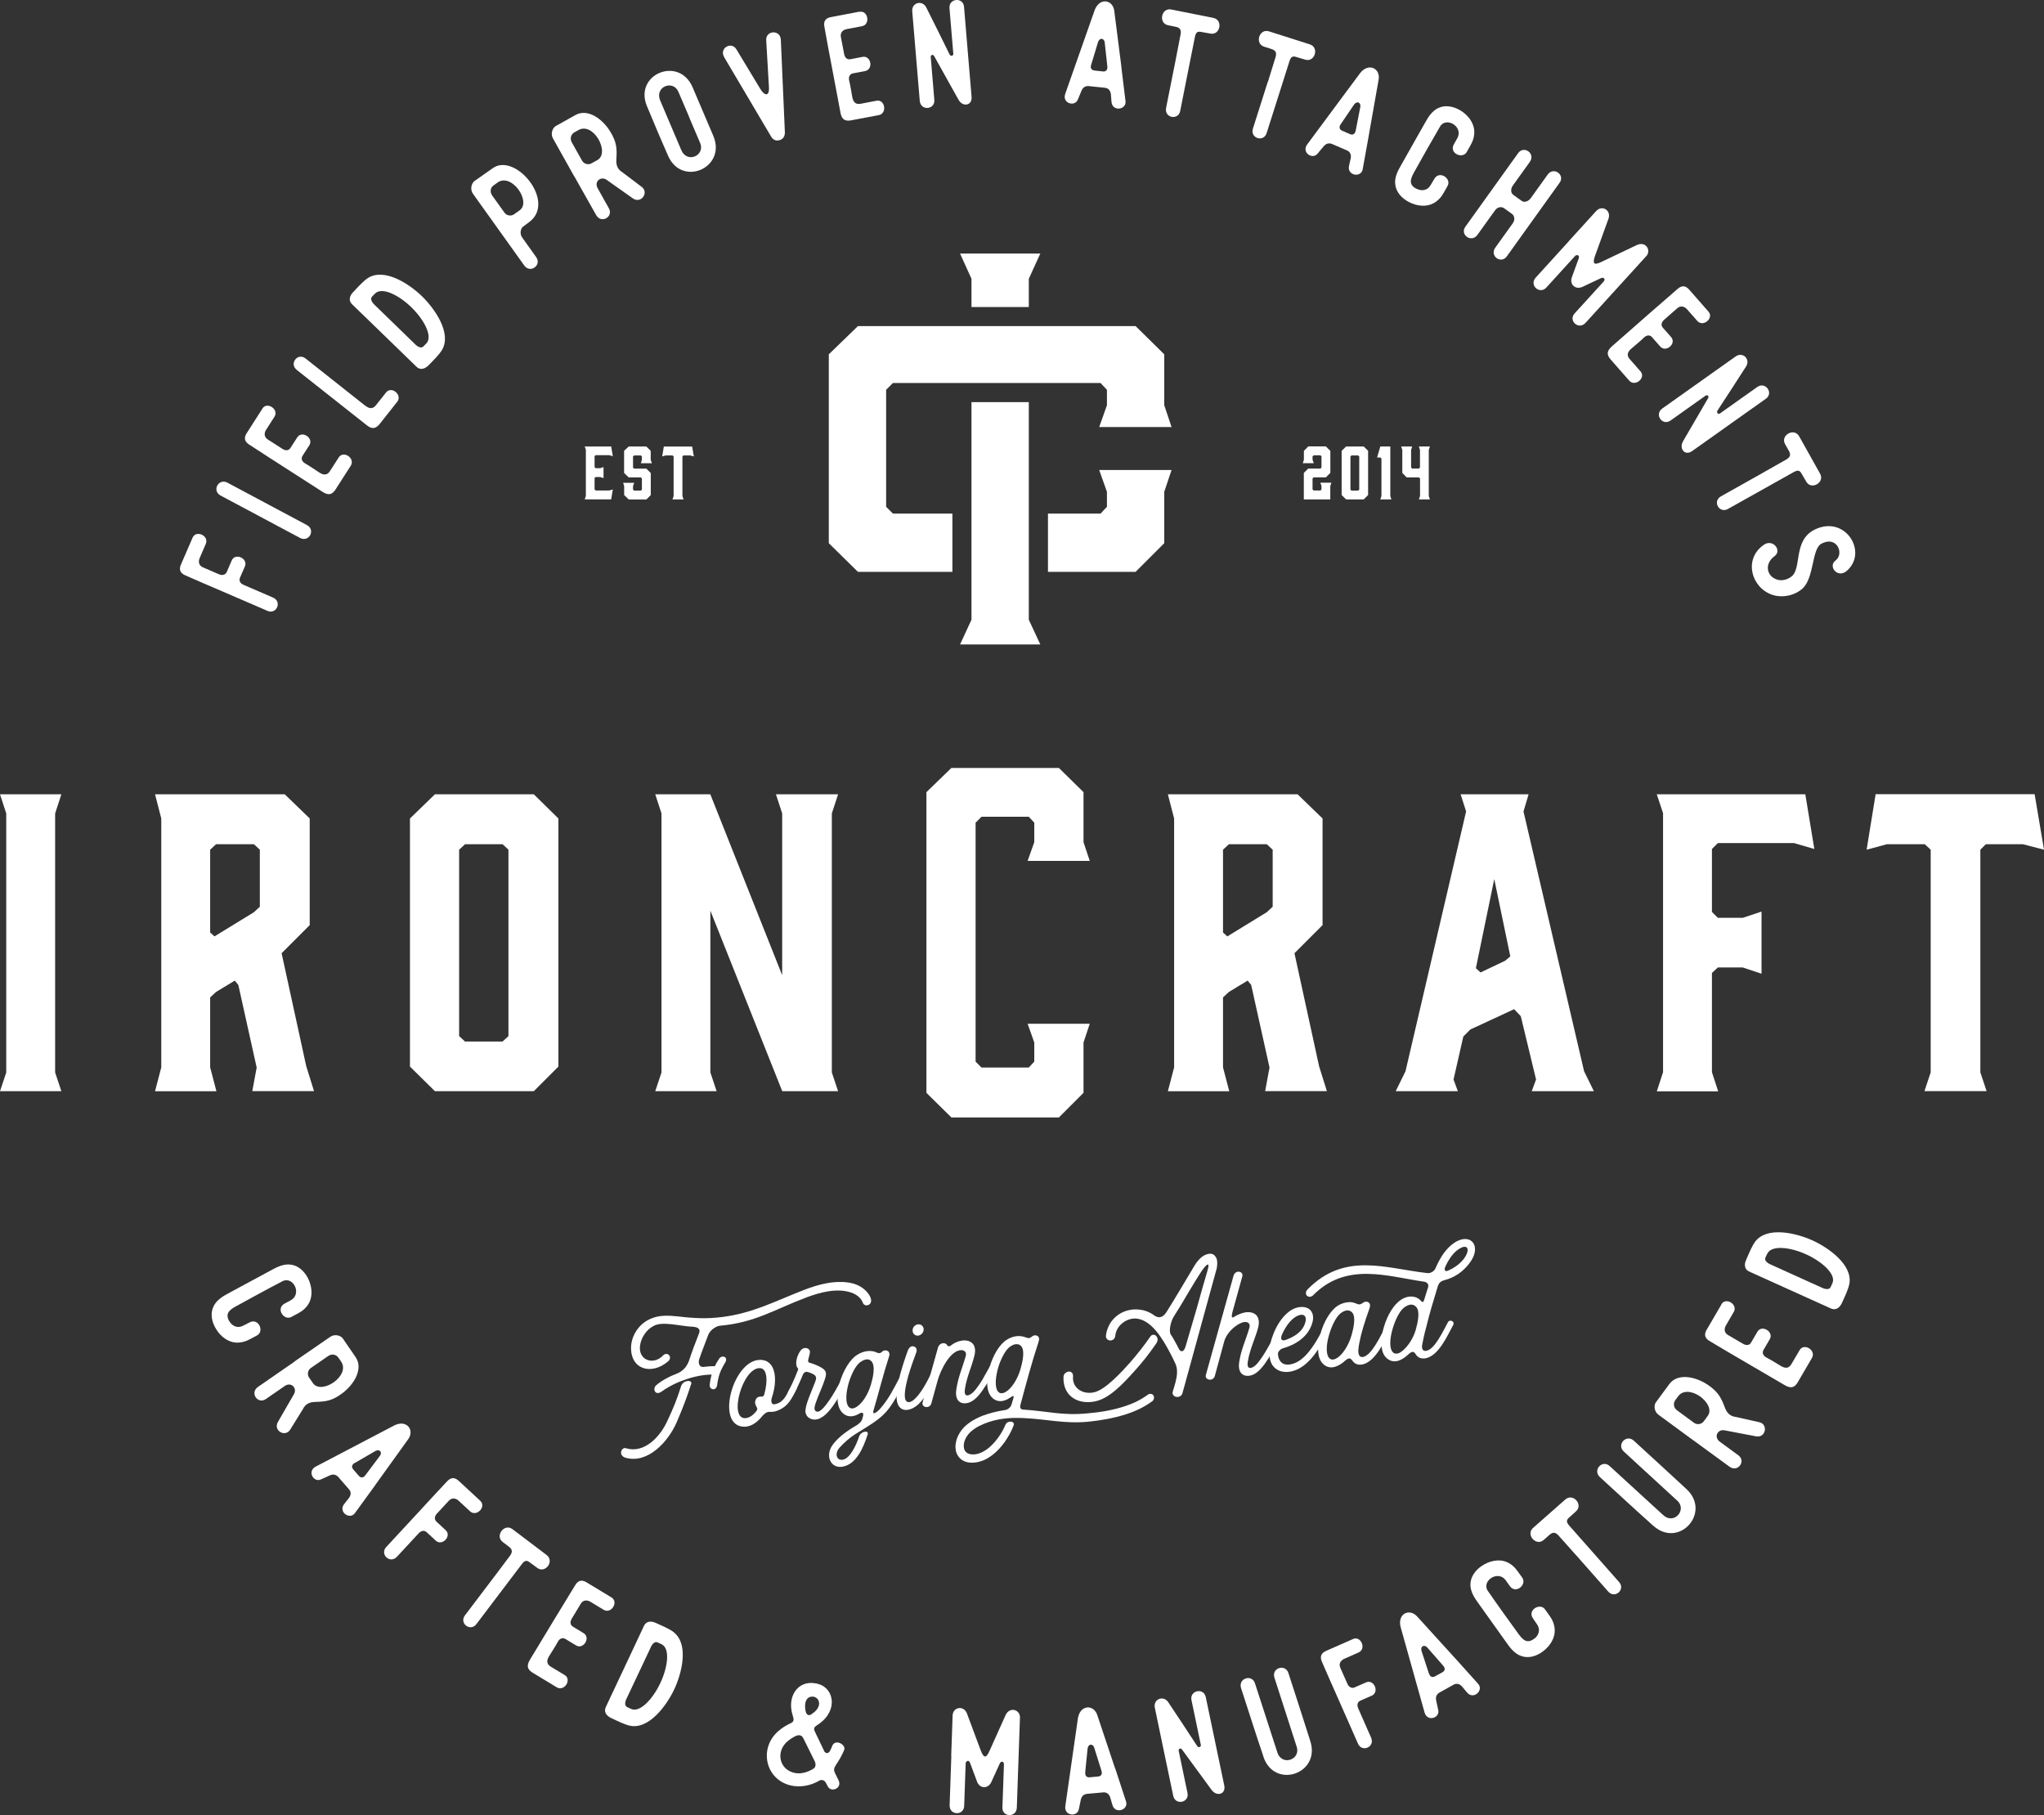 <?xml version="1.0" encoding="UTF-8"?><svg id="Layer_2" xmlns="http://www.w3.org/2000/svg" viewBox="0 0 288.08 255.83"><rect x="0" y="0" width="288.08" height="255.83" fill="#333333" stroke="none"/><defs><style>.cls-1{fill:#fff;}</style></defs><g id="Layer_2-2"><g id="Layer_1-2"><g><g><path class="cls-1" d="M97.41,195.07c-.64,2-1.18,3.39-2.04,5.39-1.2,2.78-4.06,5.82-7.1,5.03-1.23-.28-.69-1.59-.05-1.37,2.58,.79,4.83-1.61,5.85-3.88,.87-1.85,1.35-3.05,1.94-4.92,.33-.85,1.61-.88,1.41-.24h-.01Zm4.34-9.44c4.42-.55,7.54-2.27,11.67-3.86,1.99-.76,4.04-1.28,6.03-1.02,1.3,.15,2.55,.79,3.17,1.98,.61,1.24-.74,1.58-1,.92-.38-1.03-1.4-1.49-2.45-1.67-1.64-.29-3.53,.15-5.42,.85-4.6,1.72-7.26,3.57-12.24,4.02-.49,.02-1.4,.55-1.69,1.29-.46,1.27-.84,2.15-1.28,3.45-.15,.5,0,1.1,.56,1.07h.05c.56-.08,1.1-.11,1.61-.11,.18-.4,.41-.78,.66-1.14,.43-.45,1.2-.15,.82,.58-.72,1.2-1,1.91-1.17,3.26-.15,.81-.97,.66-1.05,.08,.03-.51,.13-1.06,.28-1.59-.71,0-1.48,.1-2.25,.28-.82,.18-1.69,.48-2.48,.81-.87,.37-1.66,.83-2.38,1.34-.82,.54-1.23-.34-.77-.87,.77-.69,1.89-1.29,3.17-1.78,.79-.41,1.2-.91,1.51-1.71,.46-1.4,.89-2.54,1.43-3.9,.36-.98-.95-.9-1.18-.93-1.56-.1-4.01-.77-5.21-.11-1.12,.57-1.81,1.77-1.94,2.83-.23,2.09,1.97,2.77,3.32,1.28,.59-.49,1.3,.3,.66,.88-2.3,1.99-5.29,1.22-5.24-1.95,.03-1.56,1.02-3.32,2.81-4.06,1.25-.54,2.53-.43,3.81-.31,2.32,.28,4.16,.35,6.16,.09h.03Z"/><path class="cls-1" d="M107.16,191.66c2.22,.03,2.48,2.84,1.61,5.38-.13,.42-.05,.93,.33,.89,.28-.03,.59-.14,.84-.29,.61-.39,.97-1.12,1.33-1.79,.13-.19,.2-.38,.31-.54,.23-.43,1.02-.1,.71,.41-.05,.13-.13,.29-.23,.46-.48,.97-.97,1.81-1.84,2.33-.61,.37-1.2,.53-1.71,.48-.43,0-.66,.17-1,.51-.72,.92-1.58,1.57-2.55,1.59-4.24,.07-1.69-9.49,2.2-9.42h0Zm.56,4.84c.51-1.79,.43-3.62-.59-3.67-2.5-.13-4.5,7.27-2.04,7.05,.59-.06,1.12-.47,1.56-1.05,.15-.25,.05-.41-.03-.56-.13-.22-.2-.44-.2-.64,.02-.28,.18-.63,.48-.74,.1-.04,.23-.05,.36-.04,.38,0,.41-.17,.46-.35Z"/><path class="cls-1" d="M114.16,190.47c0,.26-.13,.73-.23,1.1-.03,.13-.13,.42,.2,.51,.46,.11,1.3,.46,1.71,.72,.87,.55,.61,1.09,.13,2.41-.49,1.25-1.12,2.57-1.18,3.26,0,.28,.13,.45,.36,.5,.87,.19,2.76-3.24,3.14-3.97,.05-.11,.1-.21,.15-.3,.23-.43,1.02-.13,.74,.41-.05,.06-.08,.11-.1,.16-.74,1.43-2.48,4.92-4.34,4.81-.74-.05-1.2-.54-1.23-1.18,.03-1.02,.82-2.66,1.28-3.88,.18-.5,.49-.99-.18-1.34-.23-.13-.51-.23-.77-.31-.18-.06-.54,0-.69,.4-.38,.96-.82,1.89-1.33,2.84-.25,.46-1.1,.24-.74-.46,.43-.78,.92-1.86,1.3-2.84,.18-.43,.13-.34-.03-.59-.36-.65,.08-1.9,.54-2.43s1.2-.27,1.25,.15l.02,.03Z"/><path class="cls-1" d="M123.66,190.66c.33,.17,.59-.06,.69-.17,.44-.38,1.28-.1,.92,.8-.84,2.61-1.4,4.94-2.15,7.47-.26,.89,.59,.17,.87-.14,1.3-1.46,1.99-2.96,2.89-4.63,.23-.43,1.05-.13,.74,.41-2.45,5-2.94,5.18-7.08,7.74-.72,.45-1.61,1.21-2.25,1.94-.69,.84-.36,1.75,.41,1.67,1.1-.11,1.99-2.09,2.4-3.33,.28-.72,1.35-.85,1.2-.27-.61,1.85-1.56,4.22-3.55,4.57-1.66,.3-2.53-1.53-1.38-3.1,.89-1.21,2.35-2.15,3.42-2.77,.59-.42,.61-.55,.74-.87l.1-.37c.15-.53-.13-.6-.56-.35-.18,.12-.38,.19-.56,.26-.87,.29-1.58-.05-2.02-.69-.61-.91-.56-2.47-.13-4,.49-1.63,1.41-3.23,2.45-3.87,.87-.57,1.99-.74,2.84-.29h.01Zm-1.17,.98c-.33-.12-.79,0-1.33,.41-.59,.49-1.15,1.6-1.51,2.76-.38,1.26-.51,2.58-.18,3.26,.2,.39,.56,.61,1.12,.3,.87-.45,1.76-1.81,2.17-3.26,.33-1.13,.51-2.25,.26-2.91-.1-.27-.28-.48-.54-.56h.01Z"/><path class="cls-1" d="M128.75,189.77c.28,.05,.54,.3,.41,.78-.36,.98-.82,2.23-1.17,3.46-.23,.87-.66,2.52-.38,3.26,.23,.59,.82,.38,1.33-.11,.43-.4,.87-1.01,1.25-1.63,.46-.76,.82-1.51,1-1.86,.26-.51,1-.25,.79,.25-.23,.53-.59,1.23-1,1.94-.43,.76-.95,1.5-1.53,2.05-1.07,.98-2.43,1.19-2.91,0-.43-1.05,.03-2.99,.33-4.2,.36-1.31,.79-2.58,1.1-3.41,.13-.34,.43-.63,.79-.54h0Zm1.43-2.39c0,.43-.36,.83-.79,.87s-.77-.28-.77-.72,.33-.83,.77-.87,.79,.28,.79,.71h0Z"/><path class="cls-1" d="M133.5,189.62s.18,.26,.48,.05c.54-.44,1.2-.71,1.89-.75,.79-.03,1.89,.45,1.46,2.15-.38,1.6-1.05,2.89-1.33,4.68-.15,.91,.18,1.08,.69,.82,.54-.26,1.15-1.11,1.74-2.06,.46-.79,.87-1.57,1.12-2,.23-.41,1.02-.1,.71,.44-.36,.65-.82,1.56-1.38,2.41-.61,.96-1.28,1.84-2.07,2.23-1.07,.49-2.27,.15-2.04-1.66,.28-1.94,.89-3.16,1.35-4.84,.13-.52-.2-.75-.54-.79-1.66-.11-3.06,2.94-3.42,4.25l-.89,3.23c-.2,.81-1.38,.65-1.25-.08l2.2-7.83c.28-.72,1.1-.67,1.28-.26h0Z"/><path class="cls-1" d="M144.61,188.5c.43,.19,.59,.07,.82-.11,.38-.34,1.07-.21,1.02,.41l-.08,.34c-.95,2.88-1.74,5.85-2.53,8.79-.13,.45-.05,.75,.46,.75,3.4,.22,5.47,.88,9.02,.52,1.69-.14,3.47-.43,5.16-.98,1.15-.37,2.27-.89,3.27-1.63,.26-.21,.66-.17,.82,.1,.15,.24,.08,.63-.18,.81-1.12,.83-2.4,1.42-3.68,1.83-1.74,.56-3.55,.87-5.31,1.05-3.42,.32-5.8-.36-9.14-.51-1.92-.09-3.68,.04-5.54,.79-.89,.37-1.92,.93-2.45,1.78-.36,.55-.56,1.26-.36,1.85,.18,.49,.64,.68,1.12,.7,.66,.04,1.35-.24,1.94-.63,.66-.45,1.23-1.07,1.71-1.73,.41-.58,.72-1.09,1-1.76,.26-.74,1.46-.61,1.17,.06-.33,.88-.72,1.53-1.25,2.32-.64,.88-1.4,1.67-2.32,2.23-.79,.49-1.71,.73-2.58,.67-.84-.07-1.56-.53-1.87-1.32-.41-1.06-.02-2.32,.69-3.26,.71-.94,1.84-1.57,2.91-2.01,1-.38,2.07-.64,3.09-.8,.54-.05,.92-.4,1.05-.82l.28-.95c.08-.26-.1-.3-.38-.06-.28,.18-.56,.34-.87,.45-.84,.29-1.58-.04-2.02-.69-.61-.91-.56-2.47-.1-4,.46-1.63,1.38-3.23,2.43-3.87,.84-.54,1.86-.67,2.71-.3v-.02Zm-1.06,1c-.33-.12-.79-.02-1.33,.41-.56,.49-1.15,1.6-1.51,2.76-.38,1.27-.51,2.58-.18,3.26,.2,.39,.56,.61,1.15,.29,.84-.44,1.74-1.81,2.15-3.26,.33-1.13,.51-2.25,.28-2.92-.1-.27-.31-.48-.56-.56v.02Z"/><path class="cls-1" d="M163,189.3c-1.1,1.59-1.99,2.73-3.3,4.16-1.41,1.55-3.35,3.68-5.42,4.07-2.58,.49-4.52-.95-4.39-3.49,.05-.77,1.3-1.1,1.35-.11-.2,1.68,1.35,2.67,2.94,2.31,1.58-.31,3.96-2.93,5.08-4.19,1.1-1.26,1.99-2.4,2.94-3.77,.56-.49,1.28,.31,.79,1.02h0Zm2.68,5.5c.2-.86,.36-1.7,0-2.55-.23-.51-.48-1.02-.74-1.51-1-1.89-2.71-4.96-5.08-4.9-1.28,.05-2.55,1.07-2.68,2.47-.13,.91-1.46,.79-1.3-.15,.31-2.15,2.04-3.55,4.09-3.61,1.1,0,1.97,.29,2.78,.9,.66,.42,1.2,.21,1.71-.61,.64-1.04,1.28-2.07,1.89-3.1l2.04-3.42c.33-.54,.79-1.08,1.35-1.39,.38-.19,.82-.31,1.2-.15,.26,.13,.43,.37,.54,.66,.13,.4,.08,.91,0,1.35l-1.53,5.57-2.89,10.53-.44,1.58c-.33,.7-1.48,.48-1.35-.27,.13-.37,.31-1.05,.41-1.4h0Zm.51-4.6c.26,.38,.66,.42,.92-.48l1.61-5.5c.46-1.68,.94-3.36,1.43-5.02,.49-1.58-.15-.96-.74-.13-.71,1.07-1.4,2.24-2.07,3.35-.61,1.06-1.25,2.12-1.92,3.16-.44,.71-.69,2.01-.44,2.47,.21,.29,.38,.6,.54,.89,.23,.41,.46,.82,.66,1.24v.03h.01Z"/><path class="cls-1" d="M175.11,179.83l-1.4,5.07c0,.05-.33,1.06,.2,.72,.49-.33,1.33-.67,1.94-.68,.82-.03,1.89,.42,1.48,2.15-.41,1.57-1.17,3-1.46,4.8-.15,.91,.18,1.05,.69,.82,.54-.26,1.15-1.14,1.74-2.09,.46-.76,.87-1.54,1.12-1.98,.23-.41,1-.1,.71,.41-.36,.67-.82,1.56-1.38,2.44-.61,.96-1.28,1.84-2.07,2.23-1.07,.49-2.27,.13-2.04-1.66,.28-1.94,1-3.29,1.46-4.97,.13-.52-.2-.75-.54-.76-.82-.07-2.66,1.26-3.04,2.81l-1.3,4.78c-.2,.81-1.4,.65-1.28-.08l3.93-14.09c.33-.85,1.38-.52,1.23,.08h0Z"/><path class="cls-1" d="M179.3,188.5c.66-2.06,2.17-4.1,3.88-4.27,1.48-.18,2.2,.88,1.76,2.27-.59,1.97-2.38,3.05-4.22,3.57-.18,.04-.61,.39-.61,.75,.03,.36,.08,.61,.23,.87,.31,.58,.89,.73,1.53,.61,1.94-.32,3.35-2.71,4.19-4.23,.25-.43,1.02-.13,.74,.41-1,1.84-2.58,4.4-4.88,4.83-1,.2-1.99-.05-2.58-.89-.59-.89-.54-2.42-.05-3.93h.01Zm1.81,.39c1.23-.43,2.48-1.14,2.86-2.51,.18-.61,.02-1.2-.72-1.05-1.07,.24-2.02,1.48-2.61,2.87-.15,.42-.1,.83,.46,.69h0Z"/><path class="cls-1" d="M190.2,183.52c.41,0,.77,.13,1.05,.25,.41,.19,.66-.02,.82-.13,.44-.38,1.28-.15,.95,.75-.18,.5-.79,2.2-1.2,3.8-.18,.76-.33,1.49-.38,2.06-.03,.74,.2,1.08,.66,1.01,1.23-.23,2.43-2.93,3.07-4.06,.23-.41,1.02-.1,.71,.41-.77,1.43-1.97,4.18-3.73,4.67-.61,.16-1.15,.04-1.51-.46-.36-.53-.64-.4-1.05-.05-.38,.37-.87,.68-1.35,.85-.84,.29-1.58-.04-2.02-.69-.61-.91-.56-2.47-.1-4,.46-1.63,1.38-3.23,2.43-3.9,.59-.37,1.18-.5,1.66-.5h-.01Zm0,1.22c-.33-.12-.79-.02-1.33,.42-.56,.49-1.12,1.59-1.48,2.75-.41,1.27-.54,2.58-.21,3.27,.21,.39,.56,.61,1.15,.29,.84-.44,1.74-1.81,2.15-3.26,.33-1.13,.51-2.25,.28-2.91-.1-.27-.31-.48-.56-.56h0Z"/><path class="cls-1" d="M200.73,183.18c.31-1.03,.28-.92,.54-1.71,.2-.66-.43-.8-.54-.82-5.16-.73-10.96-2.85-15.66,1.91-.26,.26-.64,.29-.87,.06-.23-.21-.18-.62,.08-.88,5.24-5.33,10.98-2.97,16.83-2.31,.49,.1,1.05-.28,1.2-.66,.56-1.28,1.23-2.45,2.27-3.32,2.55-2.05,4.5,.11,2.45,2.69-.89,1.14-2.04,1.92-3.4,2.28-.51,.13-.87,.34-1.05,1.08-.69,2.27-1,3.27-1.61,5.71-.23,.82-.38,1.57-.51,2.22-.15,.73,.1,1.04,.56,.96,1.23-.2,2.43-2.93,3.07-4.06,.23-.41,1.02-.1,.71,.44-.77,1.41-1.97,4.18-3.73,4.64-.64,.17-1.23,0-1.56-.56-.25-.49-.64-.32-1.02,.05-.26,.23-.51,.44-.77,.59-1.1,.7-2.04,.36-2.58-.4-.61-.91-.56-2.5-.1-4.03,.46-1.63,1.38-3.2,2.43-3.87,.54-.36,1.1-.49,1.61-.44,.41,.04,.79,.2,1.1,.5l.18,.19c.25,.18,.31-.06,.36-.27h0Zm-1.58,.73c-.33-.09-.79,0-1.33,.44-.56,.47-1.12,1.57-1.48,2.73-.41,1.27-.54,2.58-.21,3.26,.21,.39,.56,.61,1.15,.32,.84-.47,1.84-1.79,2.25-3.21,.33-1.16,.51-2.27,.26-2.94-.1-.27-.38-.52-.64-.6h0Zm7.15-6.47c1.12-1.52,.41-2.32-1.02-1.15-.66,.55-1.18,1.37-1.56,2.2-.15,.3-.2,.86,.36,.6,.87-.37,1.66-.93,2.22-1.65h0Z"/></g><g><path class="cls-1" d="M27.13,75.81c.48-1.16,2.33-.33,1.89,.81-.3,.7-.58,1.34-.88,2.04-.2,.47-.15,1.04,.45,1.3,.76,.33,1.46,.63,2.2,.95,.48,.23,.99,.17,1.19-.34l.67-1.56c.47-1.14,2.33-.33,1.87,.81-.23,.53-.46,1.07-.69,1.59-.16,.37-.06,.78,.52,1.03l4.12,1.78c1.34,.58,.49,2.45-.79,1.87l-6.28-2.71c-1.75-.76-3.55-1.51-5.29-2.29-.87-.38-.87-.98-.56-1.63l1.59-3.67v.02Z"/><path class="cls-1" d="M36.15,72.54l-5.05-2.69c-1.29-.69-.29-2.48,.95-1.82l4.99,2.66,6.22,3.32c1.25,.67,.3,2.49-.99,1.8l-6.13-3.27h.01Z"/><path class="cls-1" d="M36.97,57.6c.65-1.05,2.35,.07,1.73,1.11-.41,.64-.79,1.23-1.2,1.87-.27,.43-.32,1,.24,1.36,.7,.45,1.34,.86,2.01,1.29,.45,.32,.95,.33,1.21-.13l.92-1.43c.66-1.06,2.36,.05,1.72,1.08-.32,.5-.63,.98-.95,1.48-.21,.32-.19,.76,.36,1.09,.68,.39,1.32,.85,2,1.28,.45,.29,1.03,.51,1.48-.18l1.24-1.93c.65-1.05,2.35,.07,1.72,1.13-.72,1.12-1.44,2.25-2.16,3.37-.64,1-1.31,.67-1.93,.27l-5.4-3.47c-1.6-1.03-3.24-2.08-4.84-3.13-.8-.51-.7-1.1-.29-1.7l2.16-3.37h-.02Z"/><path class="cls-1" d="M51.48,57.17c.41,.33,.98,.61,1.5-.05l1.41-1.78c.76-.99,2.34,.28,1.61,1.27-.83,1.05-1.67,2.11-2.5,3.16-.75,.92-1.39,.52-1.94,.06l-5.05-3.99-4.67-3.69c-1.15-.91,.15-2.5,1.23-1.62l4.65,3.68,3.75,2.97h0Z"/><path class="cls-1" d="M51.85,39.19c2.33-1.49,5.85,.84,7.63,2.57,1.76,1.71,4.23,5.19,2.81,7.57-.41,.67-1.07,1.32-1.93,2.2-.3,.27-.99,.81-1.69,.13l-4.48-4.35-4.55-4.41c-.68-.66-.19-1.39,.09-1.68,.84-.9,1.46-1.59,2.11-2.02h0Zm1.01,2.18l-.4,.41c-.43,.44,.15,1.03,.51,1.36,.9,.87,1.78,1.72,2.68,2.6,.9,.87,1.78,1.73,2.67,2.6,.34,.35,.94,.91,1.37,.47l.4-.41c.94-.97-.31-3.34-2.11-5.09-1.82-1.77-4.18-2.9-5.12-1.93h0Z"/><path class="cls-1" d="M70.22,32.29l-3.56-4.98c-.46-.64-.2-1.55,.28-1.84l2.53-1.78c3.17-2.24,9.01,4.78,5.09,7.63l-.85,.63c-.31,.22-.5,.98-.13,1.5l1.98,2.78c.84,1.14-.84,2.37-1.68,1.18,0,0-3.66-5.12-3.66-5.12Zm2.3-2.14l.71-.5c1.71-1.22-1.13-5.34-3.11-3.92l-.53,.38c-.41,.27-.61,.85-.24,1.42l1.74,2.43c.29,.44,.98,.57,1.44,.19h-.01Z"/><path class="cls-1" d="M80.92,24.84l-2.99-5.34c-.38-.68-.03-1.56,.48-1.78l2.7-1.51c1.68-.94,3.79,.47,4.95,2.42,.82,1.38,.92,2.25,.81,3.79-.03,.6-.01,1.37,.9,1.9l2.62,1.98c1.15,.79-.03,2.5-1.21,1.65l-3.66-2.59c-.81-.59-1.83,.2-1.28,1.18l1.57,2.81c.7,1.21-1.08,2.23-1.79,.96l-3.09-5.48h-.01Zm2.52-1.86l.76-.42c.92-.52,.77-1.91,.11-3-.64-1.05-1.74-1.81-2.78-1.23l-.57,.32c-.43,.24-.69,.8-.39,1.38l1.47,2.62c.26,.46,.9,.66,1.4,.33Z"/><path class="cls-1" d="M94.16,21.95c-.51-1.14-1-2.29-1.5-3.46-.51-1.19-1-2.36-1.49-3.55-1.84-4.48,4.52-7.1,6.44-2.65,.49,1.15,.98,2.3,1.47,3.45,.49,1.15,.97,2.28,1.46,3.43,1.88,4.47-4.42,7.24-6.38,2.79h0Zm2.97-5.46l-1.52-3.56c-.75-1.75-3.45-.69-2.53,1.31,.48,1.13,.96,2.26,1.45,3.41s.97,2.28,1.46,3.43c.8,2.05,3.44,.84,2.69-.92l-1.56-3.66h0Z"/><path class="cls-1" d="M102.07,8.05c-.76-1.25,1.03-2.29,1.73-1.08l3.41,5.65c.52,.84,1.26,1.08,1.16-.4-.13-2.17-.25-4.38-.38-6.55-.09-1.39,1.99-1.54,2.06-.07l.57,13.05c.02,.66-.37,1.04-.83,1.12-.39,.1-.83-.03-1.11-.52l-6.61-11.18v-.02Z"/><path class="cls-1" d="M121.14,1.67c1.2-.25,1.56,1.75,.38,2.02-.75,.14-1.44,.27-2.18,.41-.5,.09-.95,.46-.83,1.1,.15,.81,.3,1.56,.45,2.35,.08,.54,.41,.91,.93,.79l1.66-.32c1.22-.25,1.58,1.75,.4,1.99-.58,.11-1.14,.22-1.73,.33-.37,.07-.68,.39-.54,1.01,.19,.76,.29,1.54,.44,2.33,.1,.52,.34,1.1,1.15,.95l2.25-.43c1.2-.25,1.56,1.75,.36,2.02-1.31,.25-2.62,.5-3.93,.74-1.17,.22-1.39-.49-1.52-1.22l-1.19-6.31c-.36-1.87-.72-3.79-1.05-5.66-.18-.94,.32-1.27,1.03-1.38l3.93-.75v.03Z"/><path class="cls-1" d="M135.1,14.07l-3.4-6.09c-.23-.47-.57-.17-.52,.09,.18,2.15,.32,3.84,.5,5.99,.14,1.41-1.93,1.61-2.05,.15l-.58-6.9-.48-5.72c-.1-1.22,1.41-1.65,1.98-.53,.97,1.94,2.35,4.69,3.29,6.63,.24,.36,.56,.08,.52-.09-.16-1.9-.38-4.52-.54-6.44-.12-1.43,1.95-1.59,2.05-.19l.47,5.63,.59,7.01c.13,1.33-1.28,1.49-1.83,.45h0Z"/><path class="cls-1" d="M158.04,9.43l.59,4.85c.13,1.23-1.9,1.48-1.98,.04l-.08-1.01c-.04-.45-.29-.9-.86-.94l-2.11-.22c-.42-.07-.92,0-1.18,.66l-.51,1.22c-.41,1.06-2.21,.55-1.79-.76l4.18-11.89c.73-1.82,2.64-1.4,2.76,.27l.99,7.77h-.01Zm-4.25-.31c-.13,.37-.04,.76,.47,.82l1.2,.13c.5,.05,.65-.34,.61-.7l-.37-3.38c-.05-.56-.66-.77-.93-.1-.33,1.09-.66,2.17-.98,3.24h0Z"/><path class="cls-1" d="M165.7,8.42l.7-3.62c.13-.75-.26-.96-.83-1.05l-.93-.19c-1.4-.26-.99-2.51,.44-2.22l5.92,1.18c1.43,.29,.97,2.5-.42,2.21l-1.19-.21c-.6-.14-.84,0-.98,.69l-.7,3.51-1.37,6.9c-.25,1.38-2.28,1.02-1.99-.42l1.35-6.77h0Z"/><path class="cls-1" d="M178.7,11.53l1.09-3.52c.21-.73-.16-.98-.71-1.14l-.91-.29c-1.36-.41-.71-2.6,.68-2.16l5.75,1.83c1.39,.44,.69,2.6-.66,2.15l-1.16-.34c-.58-.21-.84-.09-1.05,.58l-1.08,3.41-2.13,6.7c-.4,1.34-2.37,.76-1.93-.64l2.09-6.58h.02Z"/><path class="cls-1" d="M192.92,19.08l-.87,4.81c-.24,1.21-2.26,.85-1.91-.55l.22-.99c.1-.44,0-.95-.54-1.16l-1.95-.84c-.38-.19-.88-.26-1.32,.28l-.85,1.02c-.71,.89-2.27-.13-1.49-1.26l7.51-10.12c1.23-1.52,2.94-.56,2.56,1.08l-1.36,7.71v.02Zm-3.96-1.57c-.23,.32-.26,.72,.21,.92l1.11,.48c.47,.2,.72-.13,.79-.49l.65-3.34c.12-.55-.4-.94-.86-.37-.64,.95-1.27,1.88-1.9,2.8Z"/><path class="cls-1" d="M199.7,26.63c.63,.31,1.49,.26,1.93-.54l.53-.89c.73-1.24,2.49,0,1.84,1.04l-.53,.94c-.34,.61-.81,1.13-1.44,1.47-1.01,.55-2.33,.41-3.42-.16-1.06-.53-1.88-1.45-1.97-2.55-.11-.84,.32-1.81,.75-2.52,.6-1.07,1.21-2.14,1.81-3.21,.57-1.01,1.14-2.01,1.71-3.02,.4-.75,1-1.6,1.79-1.96,.94-.46,2.1-.27,3.07,.3,1.1,.64,1.96,1.74,2.01,2.94,.04,.7-.16,1.37-.51,1.98l-.53,.94c-.57,1.09-2.54,.24-1.84-1.04l.51-.9c.43-.8,.03-1.56-.56-1.94-.62-.4-1.48-.4-1.9,.34-.65,1.11-1.29,2.24-1.93,3.36-.61,1.07-1.21,2.14-1.78,3.18-.47,.88-.73,1.68,.44,2.24h.02Z"/><path class="cls-1" d="M213.25,26.11c-.33,.42-.39,1.05,.04,1.36l1.17,.84c.41,.3,.98,.05,1.3-.4l2.36-3.29c.85-1.19,2.51,.03,1.68,1.15-1.15,1.6-2.28,3.18-3.42,4.77l-4,5.58c-.8,1.15-2.48-.03-1.63-1.22l2.48-3.46c.35-.53,.19-1.06-.14-1.3l-1.12-.8c-.33-.23-.89-.22-1.27,.32l-2.47,3.44c-.85,1.19-2.53-.04-1.69-1.16l4-5.58c1.14-1.58,2.27-3.17,3.42-4.77,.81-1.14,2.5,.04,1.65,1.23l-2.36,3.29h0Z"/><path class="cls-1" d="M221.11,33.98l3.85-4.23c.84-.92,2.15-.1,1.74,1.07l-1.91,5.28c-.36,1.05-.16,1.34,.94,.8l4.96-2.36c1.23-.57,1.99,.64,1.43,1.45-.04,.05-.09,.09-.14,.16l-3.85,4.23-4.66,5.12c-.98,1.08-2.49-.32-1.53-1.34l3.98-4.37c.52-.5,.02-.75-.27-.59-.95,.45-1.66,.78-2.6,1.22-.97,.47-1.87-.3-1.52-1.32l.97-2.67c.2-.56-.37-.54-.51-.35-1.47,1.61-2.58,2.83-4.05,4.45-.94,1.03-2.47-.33-1.49-1.41l4.66-5.12v-.02Z"/><path class="cls-1" d="M240.78,43.91c.83,.91-.72,2.23-1.54,1.35-.5-.57-.96-1.1-1.47-1.67-.34-.38-.88-.58-1.37-.15-.62,.54-1.19,1.05-1.8,1.58-.43,.35-.58,.82-.21,1.2l1.12,1.27c.84,.93-.7,2.25-1.51,1.36-.39-.45-.77-.88-1.16-1.32-.25-.29-.68-.39-1.14,.05-.56,.55-1.18,1.03-1.78,1.56-.4,.35-.78,.85-.23,1.47l1.51,1.72c.83,.91-.72,2.23-1.56,1.34-.88-1-1.76-2.01-2.64-3.01-.78-.89-.28-1.44,.28-1.93l4.82-4.23c1.43-1.26,2.9-2.54,4.34-3.78,.72-.63,1.25-.37,1.71,.19l2.64,3.01h-.01Z"/><path class="cls-1" d="M237.19,62.22l3.51-6.03c.29-.44-.15-.57-.34-.41-1.76,1.25-3.14,2.23-4.9,3.48-1.15,.84-2.36-.84-1.17-1.69l5.65-4.01,4.68-3.32c1-.71,2.14,.38,1.46,1.43-1.17,1.82-2.84,4.41-4.03,6.21-.19,.39,.22,.52,.34,.41,1.55-1.1,3.69-2.62,5.27-3.74,1.17-.83,2.36,.87,1.21,1.66l-4.61,3.27-5.73,4.07c-1.07,.79-1.93-.34-1.32-1.35l-.02,.02Z"/><path class="cls-1" d="M248.59,66.56l3.21-1.82c.65-.39,.56-.82,.26-1.31l-.47-.83c-.71-1.23,1.26-2.38,1.98-1.11l2.95,5.27c.71,1.27-1.27,2.36-1.95,1.12l-.61-1.04c-.28-.55-.55-.64-1.16-.3l-3.12,1.75-6.14,3.44c-1.21,.7-2.25-1.07-.98-1.78l6.02-3.38h0Z"/><path class="cls-1" d="M258.71,78.99c1.27-.96,.15-3.61-2.08-2.31-1.28,.83-.94,4.69-2.55,6.24-1.12,1.04-2.91,1.39-4.31,.91-2.95-1.01-4.02-4.96-1.29-6.96,1.33-1.08,2.75,.71,1.62,1.52-1.48,1.07-1.13,2.9,.46,3.33,.67,.17,1.41-.05,1.94-.47,1.48-1.17,.19-5.08,3.25-6.6,4.33-2.14,7.6,3.21,4.51,5.83-1.29,1.08-2.66-.68-1.56-1.47v-.02Z"/></g><g><path class="cls-1" d="M32.35,186.27c.37,.6,1.12,1.01,1.92,.58l.92-.47c1.28-.66,2.11,1.32,1,1.86l-.95,.51c-.62,.33-1.28,.52-2,.48-1.15-.08-2.19-.89-2.81-1.95-.62-1.01-.82-2.23-.31-3.2,.36-.77,1.24-1.36,1.97-1.74,1.08-.58,2.16-1.17,3.24-1.75,1.02-.55,2.03-1.1,3.06-1.65,.74-.42,1.7-.82,2.56-.7,1.05,.11,1.92,.89,2.44,1.89,.58,1.13,.73,2.52,.14,3.56-.34,.62-.87,1.07-1.48,1.4l-.95,.51c-1.06,.62-2.28-1.15-1-1.86l.91-.49c.79-.45,.86-1.31,.57-1.94-.31-.67-1.04-1.12-1.78-.72-1.15,.59-2.28,1.21-3.42,1.82-1.08,.58-2.16,1.17-3.2,1.75-.87,.49-1.51,1.03-.82,2.13v-.02Z"/><path class="cls-1" d="M41.52,191.88l5.04-3.47c.65-.44,1.55-.17,1.81,.32l1.75,2.55c1.09,1.59-.12,3.81-1.95,5.15-1.3,.95-2.16,1.13-3.7,1.16-.6,.03-1.36,.11-1.81,1.07l-1.73,2.79c-.68,1.21-2.49,.2-1.75-1.05l2.24-3.88c.51-.87-.37-1.8-1.29-1.17l-2.65,1.83c-1.14,.81-2.32-.87-1.12-1.7l5.17-3.58v-.02Zm2.09,2.34l.49,.72c.6,.87,1.98,.59,3-.16,.99-.73,1.65-1.91,.97-2.88l-.37-.54c-.28-.4-.86-.62-1.41-.26l-2.48,1.71c-.44,.3-.57,.96-.2,1.42h0Z"/><path class="cls-1" d="M52.89,209.32l-2.88,3.96c-.74,.98-2.4-.21-1.48-1.32l.63-.8c.28-.36,.41-.86,0-1.28l-1.39-1.6c-.26-.33-.68-.62-1.31-.32l-1.21,.55c-1.03,.5-1.99-1.1-.79-1.78l11.16-5.85c1.77-.84,2.89,.77,1.83,2.08l-4.57,6.36h0Zm-2.89-3.13c-.34,.19-.55,.53-.21,.92l.79,.91c.33,.38,.71,.2,.92-.1l2.04-2.72c.35-.44,.04-1.02-.61-.7-.99,.58-1.96,1.14-2.93,1.7h0Z"/><path class="cls-1" d="M67.67,211.52c.93,.83-.47,2.31-1.4,1.51-.56-.52-1.07-.99-1.63-1.51-.37-.34-.93-.49-1.38,0-.56,.61-1.08,1.16-1.63,1.76-.38,.37-.49,.87-.07,1.23l1.24,1.15c.92,.82-.47,2.31-1.38,1.49-.42-.39-.85-.79-1.27-1.18-.3-.27-.72-.32-1.15,.15l-3.05,3.29c-.99,1.07-2.47-.36-1.51-1.37l4.65-5.02c1.3-1.4,2.6-2.84,3.92-4.23,.65-.7,1.21-.5,1.72,0l2.94,2.72h0Z"/><path class="cls-1" d="M69.7,222.18l2.21-2.95c.44-.62,.18-.98-.29-1.31l-.76-.58c-1.14-.84,.2-2.69,1.37-1.81l4.81,3.64c1.16,.88-.22,2.68-1.34,1.8l-.97-.71c-.48-.39-.76-.36-1.18,.19l-2.16,2.85-4.24,5.6c-.83,1.13-2.49-.08-1.61-1.24l4.17-5.5v.02Z"/><path class="cls-1" d="M86.17,225.15c1.06,.62,0,2.35-1.06,1.76-.65-.4-1.25-.76-1.9-1.15-.43-.26-1.01-.29-1.35,.27-.43,.71-.82,1.36-1.24,2.05-.3,.46-.3,.95,.16,1.21l1.45,.88c1.08,.63,0,2.36-1.03,1.75-.51-.31-1-.6-1.5-.91-.33-.2-.77-.17-1.08,.39-.37,.69-.81,1.34-1.23,2.03-.27,.45-.48,1.04,.22,1.47l1.96,1.18c1.06,.62,0,2.35-1.08,1.75l-3.42-2.07c-1.01-.61-.7-1.29-.32-1.93l3.32-5.49c.99-1.63,2-3.3,3-4.92,.49-.82,1.08-.73,1.69-.34l3.42,2.07h-.01Z"/><path class="cls-1" d="M94.97,230.07c2.16,1.72,1.11,5.81,.05,8.05-1.05,2.22-3.54,5.68-6.24,5.11-.76-.17-1.6-.59-2.71-1.11-.35-.19-1.09-.67-.67-1.56l2.66-5.65,2.69-5.73c.41-.86,1.25-.63,1.62-.46,1.12,.5,1.98,.86,2.6,1.34h0Zm-1.74,1.67l-.52-.24c-.56-.26-.93,.48-1.11,.93-.53,1.13-1.05,2.24-1.59,3.37-.53,1.13-1.06,2.24-1.59,3.37-.23,.43-.56,1.19,0,1.45l.52,.24c1.23,.58,3.06-1.37,4.13-3.65,1.08-2.3,1.39-4.89,.16-5.47h0Z"/><path class="cls-1" d="M116.12,246.75c.22,.45,.65,.46,.87,0,.16-.29,.22-.45,.33-.73,.43-.96,1.95-.11,1.66,.62-.28,.69-.67,1.39-1.1,2.02-.19,.34-.51,.66-.18,1.28l.48,.97c.55,1.14-1,1.76-1.49,.92-.11-.25-.22-.43-.36-.66-.23-.32-.59-.34-.84-.21-1.22,.73-2.71,1-4.05,.69-3.58-.85-4.54-5.25-1.72-7.68,.52-.44,1.01-.76,1.65-1.06,.61-.25,.51-.57,.37-1.07-.9-2.73,.73-5.05,3.19-4.58,2.67,.39,3.36,3.94,.22,5.9-.22,.19-.6,.31-.29,.93,.43,.91,.84,1.73,1.27,2.64v.02Zm-5.19-1.27c-1.56,1.39-1.15,3.82,.92,4.37,.88,.24,1.85,0,2.69-.5,.49-.21,.47-.78,.26-1.16l-1.56-3.15c-.24-.54-.67-.56-1.16-.33-.43,.22-.81,.48-1.15,.77Zm3.62-6.35c-1.04-.04-1.25,1.11-.98,2.16,.16,.5,.49,.6,.95,.21,1.49-1.03,.94-2.32,.03-2.37h0Z"/><path class="cls-1" d="M134.06,247.52l.2-5.71c.04-1.25,1.58-1.47,2.02-.31l1.96,5.26c.41,1.03,.74,1.13,1.23,0l2.25-5.01c.57-1.23,1.94-.8,2.03,.18v.21l-.2,5.71-.24,6.92c-.05,1.46-2.1,1.37-2.03-.03l.21-5.91c.07-.72-.47-.59-.58-.28-.44,.96-.76,1.67-1.19,2.61-.44,.98-1.62,.98-2.01-.03l-.99-2.66c-.21-.56-.63-.17-.62,.06-.08,2.18-.13,3.83-.21,6.01-.05,1.4-2.1,1.35-2.05-.11l.24-6.92h-.02Z"/><path class="cls-1" d="M157.19,249.28l1.52,4.65c.36,1.18-1.58,1.82-1.94,.43l-.28-.97c-.12-.44-.46-.83-1.03-.76l-2.11,.19c-.42,.02-.9,.19-1.03,.88l-.27,1.3c-.2,1.12-2.06,.97-1.91-.4l1.79-12.48c.36-1.93,2.32-1.89,2.76-.27l2.48,7.43h.02Zm-4.23,.51c-.05,.39,.11,.76,.62,.71l1.2-.11c.51-.05,.58-.46,.46-.81l-1.02-3.25c-.15-.54-.8-.63-.93,.08-.11,1.14-.22,2.25-.34,3.37h0Z"/><path class="cls-1" d="M170.76,252.28l-4.12-5.63c-.29-.44-.58-.09-.51,.15,.44,2.11,.79,3.77,1.23,5.89,.31,1.38-1.72,1.83-2.01,.4l-1.42-6.78-1.17-5.62c-.25-1.2,1.2-1.81,1.9-.76,1.2,1.8,2.9,4.37,4.08,6.18,.28,.33,.56,0,.51-.15-.39-1.87-.93-4.44-1.32-6.32-.3-1.41,1.74-1.81,2.01-.44l1.16,5.54,1.44,6.88c.29,1.3-1.09,1.63-1.76,.67h-.02Z"/><path class="cls-1" d="M178.08,247.61c-1.09-3.21-2.11-6.44-3.16-9.66-.46-1.41,1.54-2.04,1.96-.68,1.05,3.22,2.08,6.43,3.12,9.63,.59,2.1,3.35,1.14,2.76-.69-1.05-3.24-2.08-6.47-3.14-9.74-.45-1.39,1.53-2.01,1.97-.66,1.04,3.2,2.07,6.39,3.08,9.58,1.5,4.63-5.04,6.84-6.6,2.23h.01Z"/><path class="cls-1" d="M190.67,231.02c1.13-.52,1.94,1.35,.83,1.88-.7,.31-1.34,.59-2.04,.9-.47,.21-.82,.66-.56,1.26,.33,.76,.64,1.45,.97,2.19,.19,.49,.61,.8,1.1,.56l1.55-.68c1.12-.51,1.94,1.35,.82,1.86-.52,.23-1.07,.47-1.59,.7-.37,.16-.57,.53-.32,1.11l1.81,4.11c.59,1.34-1.31,2.13-1.85,.84l-2.76-6.26c-.77-1.74-1.57-3.52-2.32-5.27-.38-.87,.03-1.31,.69-1.58l3.66-1.61h0Z"/><path class="cls-1" d="M205.07,233.7l3.27,3.64c.81,.93-.71,2.31-1.6,1.18l-.65-.78c-.29-.35-.75-.57-1.24-.28l-1.85,1.03c-.38,.19-.74,.53-.58,1.22l.28,1.3c.27,1.11-1.49,1.72-1.91,.4l-3.4-12.13c-.45-1.91,1.36-2.66,2.42-1.36l5.27,5.8v-.02Zm-3.67,2.17c.11,.38,.41,.65,.85,.4l1.06-.58c.44-.25,.34-.65,.09-.92l-2.24-2.56c-.36-.43-.99-.25-.82,.45,.36,1.09,.71,2.15,1.05,3.22h.01Z"/><path class="cls-1" d="M216.3,230.93c.54-.44,.86-1.24,.33-1.98l-.58-.86c-.82-1.18,1.05-2.25,1.72-1.23l.63,.88c.41,.57,.68,1.21,.72,1.93,.07,1.15-.61,2.28-1.59,3.03-.93,.74-2.11,1.09-3.14,.7-.81-.26-1.51-1.06-1.97-1.74-.71-1-1.43-2-2.14-3-.68-.95-1.34-1.88-2.02-2.83-.51-.68-1.02-1.58-1.02-2.45-.02-1.05,.64-2.02,1.57-2.65,1.05-.72,2.41-1.04,3.51-.58,.65,.26,1.17,.73,1.57,1.3l.63,.88c.75,.98-.86,2.41-1.72,1.23l-.6-.85c-.55-.73-1.4-.69-2-.32-.63,.4-.99,1.17-.49,1.86,.73,1.06,1.48,2.12,2.23,3.17,.71,1,1.43,2,2.13,2.95,.6,.8,1.21,1.37,2.21,.55h.02Z"/><path class="cls-1" d="M222.08,219.14l-2.45-2.75c-.52-.56-.92-.37-1.34,.02l-.71,.63c-1.05,.96-2.6-.73-1.5-1.7l4.53-3.99c1.1-.97,2.58,.75,1.5,1.67l-.89,.81c-.48,.39-.51,.67-.05,1.2l2.37,2.68,4.65,5.27c.94,1.03-.57,2.43-1.54,1.33l-4.57-5.18h0Z"/><path class="cls-1" d="M233.01,215.05c-2.53-2.26-5.01-4.56-7.51-6.85-1.09-1,.34-2.53,1.37-1.56,2.5,2.29,4.98,4.56,7.47,6.84,1.55,1.54,3.48-.66,2.06-1.96-2.52-2.3-5-4.61-7.53-6.92-1.08-.99,.34-2.5,1.39-1.55,2.48,2.27,4.95,4.53,7.41,6.81,3.59,3.29-1.01,8.44-4.64,5.2h-.02Z"/><path class="cls-1" d="M238.66,203.01l-4.93-3.62c-.63-.46-.67-1.41-.29-1.82l1.83-2.49c1.14-1.55,3.64-1.13,5.51,.16,1.32,.92,1.77,1.67,2.31,3.12,.22,.56,.56,1.25,1.6,1.36l3.2,.72c1.37,.24,1,2.29-.42,2l-4.4-.84c-.99-.2-1.58,.94-.68,1.6l2.6,1.91c1.14,.81-.06,2.48-1.24,1.61l-5.08-3.71h-.01Zm1.52-2.75l.51-.7c.63-.85-.09-2.06-1.14-2.78-1.02-.69-2.34-.93-3.04,.03l-.39,.53c-.29,.39-.3,1.02,.22,1.42l2.42,1.78c.43,.31,1.1,.23,1.41-.28h0Z"/><path class="cls-1" d="M242.6,183.85c.6-1.07,2.35-.03,1.77,1.04-.39,.66-.74,1.26-1.12,1.92-.26,.44-.28,1.02,.29,1.35,.71,.42,1.37,.8,2.07,1.21,.47,.3,.96,.29,1.21-.18l.85-1.46c.61-1.09,2.36-.04,1.77,1.01-.3,.51-.59,1.01-.89,1.52-.19,.33-.15,.77,.4,1.07,.7,.36,1.35,.79,2.05,1.2,.46,.27,1.05,.47,1.47-.25l1.16-1.97c.6-1.07,2.35-.03,1.76,1.06-.67,1.15-1.35,2.3-2.02,3.46-.6,1.02-1.28,.72-1.92,.35l-5.54-3.24c-1.65-.96-3.33-1.95-4.96-2.93-.82-.48-.74-1.07-.36-1.68l2.02-3.46v-.02Z"/><path class="cls-1" d="M247.38,174.99c1.69-2.19,5.79-1.19,8.05-.17,2.24,1.01,5.74,3.45,5.21,6.17-.16,.76-.56,1.6-1.07,2.72-.19,.36-.66,1.1-1.55,.7l-5.69-2.57-5.77-2.61c-.87-.39-.65-1.24-.48-1.61,.49-1.13,.83-1.99,1.3-2.62h0Zm1.69,1.71l-.24,.52c-.25,.56,.49,.92,.94,1.1,1.14,.51,2.26,1.02,3.4,1.54,1.14,.51,2.26,1.02,3.4,1.54,.43,.22,1.2,.54,1.45-.02l.24-.52c.56-1.23-1.42-3.03-3.71-4.07-2.32-1.05-4.91-1.31-5.47-.08h0Z"/></g><g><g><polygon class="cls-1" points="134.23 72.39 125.85 72.39 124.89 71.43 124.89 54.94 125.85 53.98 155.11 53.98 156.01 54.94 156.01 57.12 154.92 60.19 165.12 60.19 164.09 57.12 164.09 49.94 160.05 45.96 120.92 45.96 116.81 49.94 116.81 76.56 120.92 80.6 134.23 80.6 134.23 72.39"/><polygon class="cls-1" points="156.01 69.32 156.01 71.43 155.11 72.39 147.7 72.39 147.7 80.6 160.05 80.6 164.09 76.56 164.09 69.32 165.12 66.24 154.92 66.24 156.01 69.32"/></g><g><polygon class="cls-1" points="136.92 43.27 145 43.27 145 39.29 146.62 35.74 135.31 35.74 136.92 39.29 136.92 43.27"/><polygon class="cls-1" points="145 56.68 136.92 56.68 136.92 87.35 135.31 90.83 146.62 90.83 145 87.35 145 56.68"/></g></g><g><path class="cls-1" d="M8.65,153.8H0l.88-2.64v-36.51l-.88-2.7H8.65l-.88,2.7v36.51l.88,2.64Z"/><path class="cls-1" d="M36.18,150.49l-2.59-11.67-.5-.61-2.64,1.6-.83,.77v9.86l.88,3.36h-8.65l.88-3.36v-35.08l-.88-3.41h18.28l3.52,3.41v15.03l-3.96,3.96,3.47,15.92,1.1,3.52h-8.7l.61-3.3h0Zm.44-22.69v-8.04l-.83-.77h-5.34l-.83,.77v11.67l.61,.55,5.56-3.41s.83-.77,.83-.77Z"/><path class="cls-1" d="M78.7,115.36v34.97l-3.47,3.47h-13.93l-3.52-3.47v-34.97l3.52-3.41h13.93s3.47,3.41,3.47,3.41Zm-7.87,3.63h-5.29l-.83,.77v26.27l.83,.77h5.29l.83-.77v-26.27s-.83-.77-.83-.77Z"/><path class="cls-1" d="M101,153.8h-8.65l.88-2.64v-36.51l-.88-2.7h7.76l10.13,25.5v-22.8l-.88-2.7h8.76l-.88,2.7v36.51l.88,2.64h-7.87l-10.13-25.44v22.8l.88,2.64Z"/><path class="cls-1" d="M130.57,154.03v-42.38l3.52-3.41h15.15l3.47,3.41v7.05l.88,2.64h-8.76l.94-2.64v-2.75l-.77-.83h-6.67l-.83,.83v33.68l.83,.83h6.67l.77-.83v-2.7l-.94-2.64h8.76l-.88,2.64v7.1l-3.47,3.47h-15.15l-3.52-3.47Z"/><path class="cls-1" d="M178.93,150.49l-2.59-11.67-.5-.61-2.64,1.6-.83,.77v9.86l.88,3.36h-8.65l.88-3.36v-35.08l-.88-3.41h18.28l3.52,3.41v15.03l-3.96,3.96,3.47,15.92,1.1,3.52h-8.7l.61-3.3h0Zm.44-22.69v-8.04l-.83-.77h-5.34l-.83,.77v11.67l.61,.55,5.56-3.41s.83-.77,.83-.77Z"/><path class="cls-1" d="M224.64,153.8h-8.76l.61-1.65-2.15-8.92-.94-.99-6.17,2.86-.99,.99-1.38,6.06,.61,1.65h-8.76l1.38-2.81,8.54-36.62-.77-2.42h9.58l-.72,2.42,8.54,36.62,1.38,2.81Zm-15.97-16.74l3.47-1.65,.72-.61-2.26-10.9-2.59,12.56,.66,.61h0Z"/><path class="cls-1" d="M233.51,111.95h20.93l1.27,7.71-2.86-.83h-10.74l-.83,.83v8.87l.83,.83h3.52l2.64-.88v8.76l-2.64-.88h-3.52l-.83,.77v13.99l.88,2.7h-8.65l.88-2.7v-36.51l-.88-2.64v-.02Z"/><path class="cls-1" d="M288.08,119.76l-2.97-.77h-5.23l-.77,.77v31.39l.88,2.64h-8.76l.88-2.64v-31.39l-.83-.77h-5.34l-2.86,.77,1.27-7.82h22.41l1.32,7.82h0Z"/></g><g><g><path class="cls-1" d="M82.57,69.91v-6.51l-.16-.47h3.73l.23,1.37-.51-.15h-1.91l-.15,.15v1.54l.15,.15h.63l.48-.16v1.56l-.48-.16h-.63l-.15,.14v1.61l.15,.15h1.91l.51-.15-.23,1.4h-3.73l.16-.48h0Z"/><path class="cls-1" d="M90.32,65.29l.15-.47v-.49l-.15-.14h-.95l-.15,.14v1.57l.15,.15h1.73l.62,.62v3.11l-.62,.62h-2.48l-.65-.62v-1.26l-.14-.47h1.55l-.16,.47v.49l.15,.14h.95l.15-.14v-1.57l-.15-.15h-1.71l-.65-.63v-3.12l.65-.61h2.48l.62,.61v1.28l.17,.47s-1.56,0-1.56,0Z"/><path class="cls-1" d="M97.25,64.19h-.93l-.14,.14v5.59l.16,.47h-1.56l.16-.47v-5.59l-.15-.14h-.95l-.51,.14,.23-1.39h3.99l.24,1.39-.53-.14h-.01Z"/></g><g><path class="cls-1" d="M187.49,70.39h-3.73v-3.73l.62-.62h1.73l.14-.15v-1.57l-.14-.14h-.97l-.15,.14v.49l.18,.47h-1.56l.16-.47v-1.26l.62-.63h2.48l.63,.63v3.1l-.63,.63h-1.73l-.15,.15v1.55l.15,.15h.97l.14-.15v-.48l-.16-.47h1.56l-.16,.47v1.88h0Z"/><path class="cls-1" d="M192.82,69.77l-.62,.62h-2.48l-.63-.62v-6.23l.63-.61h2.48l.62,.61v6.23Zm-2.34-5.58l-.15,.14v4.68l.15,.14h.94l.15-.14v-4.68l-.15-.14h-.94Z"/><path class="cls-1" d="M194.54,70.39l.16-.48v-5.28l-.14-.15h-.47l.45-1.55h1.41v6.98l.15,.48h-1.56Z"/><path class="cls-1" d="M199.98,70.39l.16-.48v-2.47l-.15-.15h-1.73l-.62-.63v-3.25l-.16-.48h1.55l-.15,.48v2.48l.15,.15h.95l.15-.15v-2.48l-.16-.48h1.56l-.16,.48v6.5l.16,.48h-1.55Z"/></g></g></g></g></g></svg>